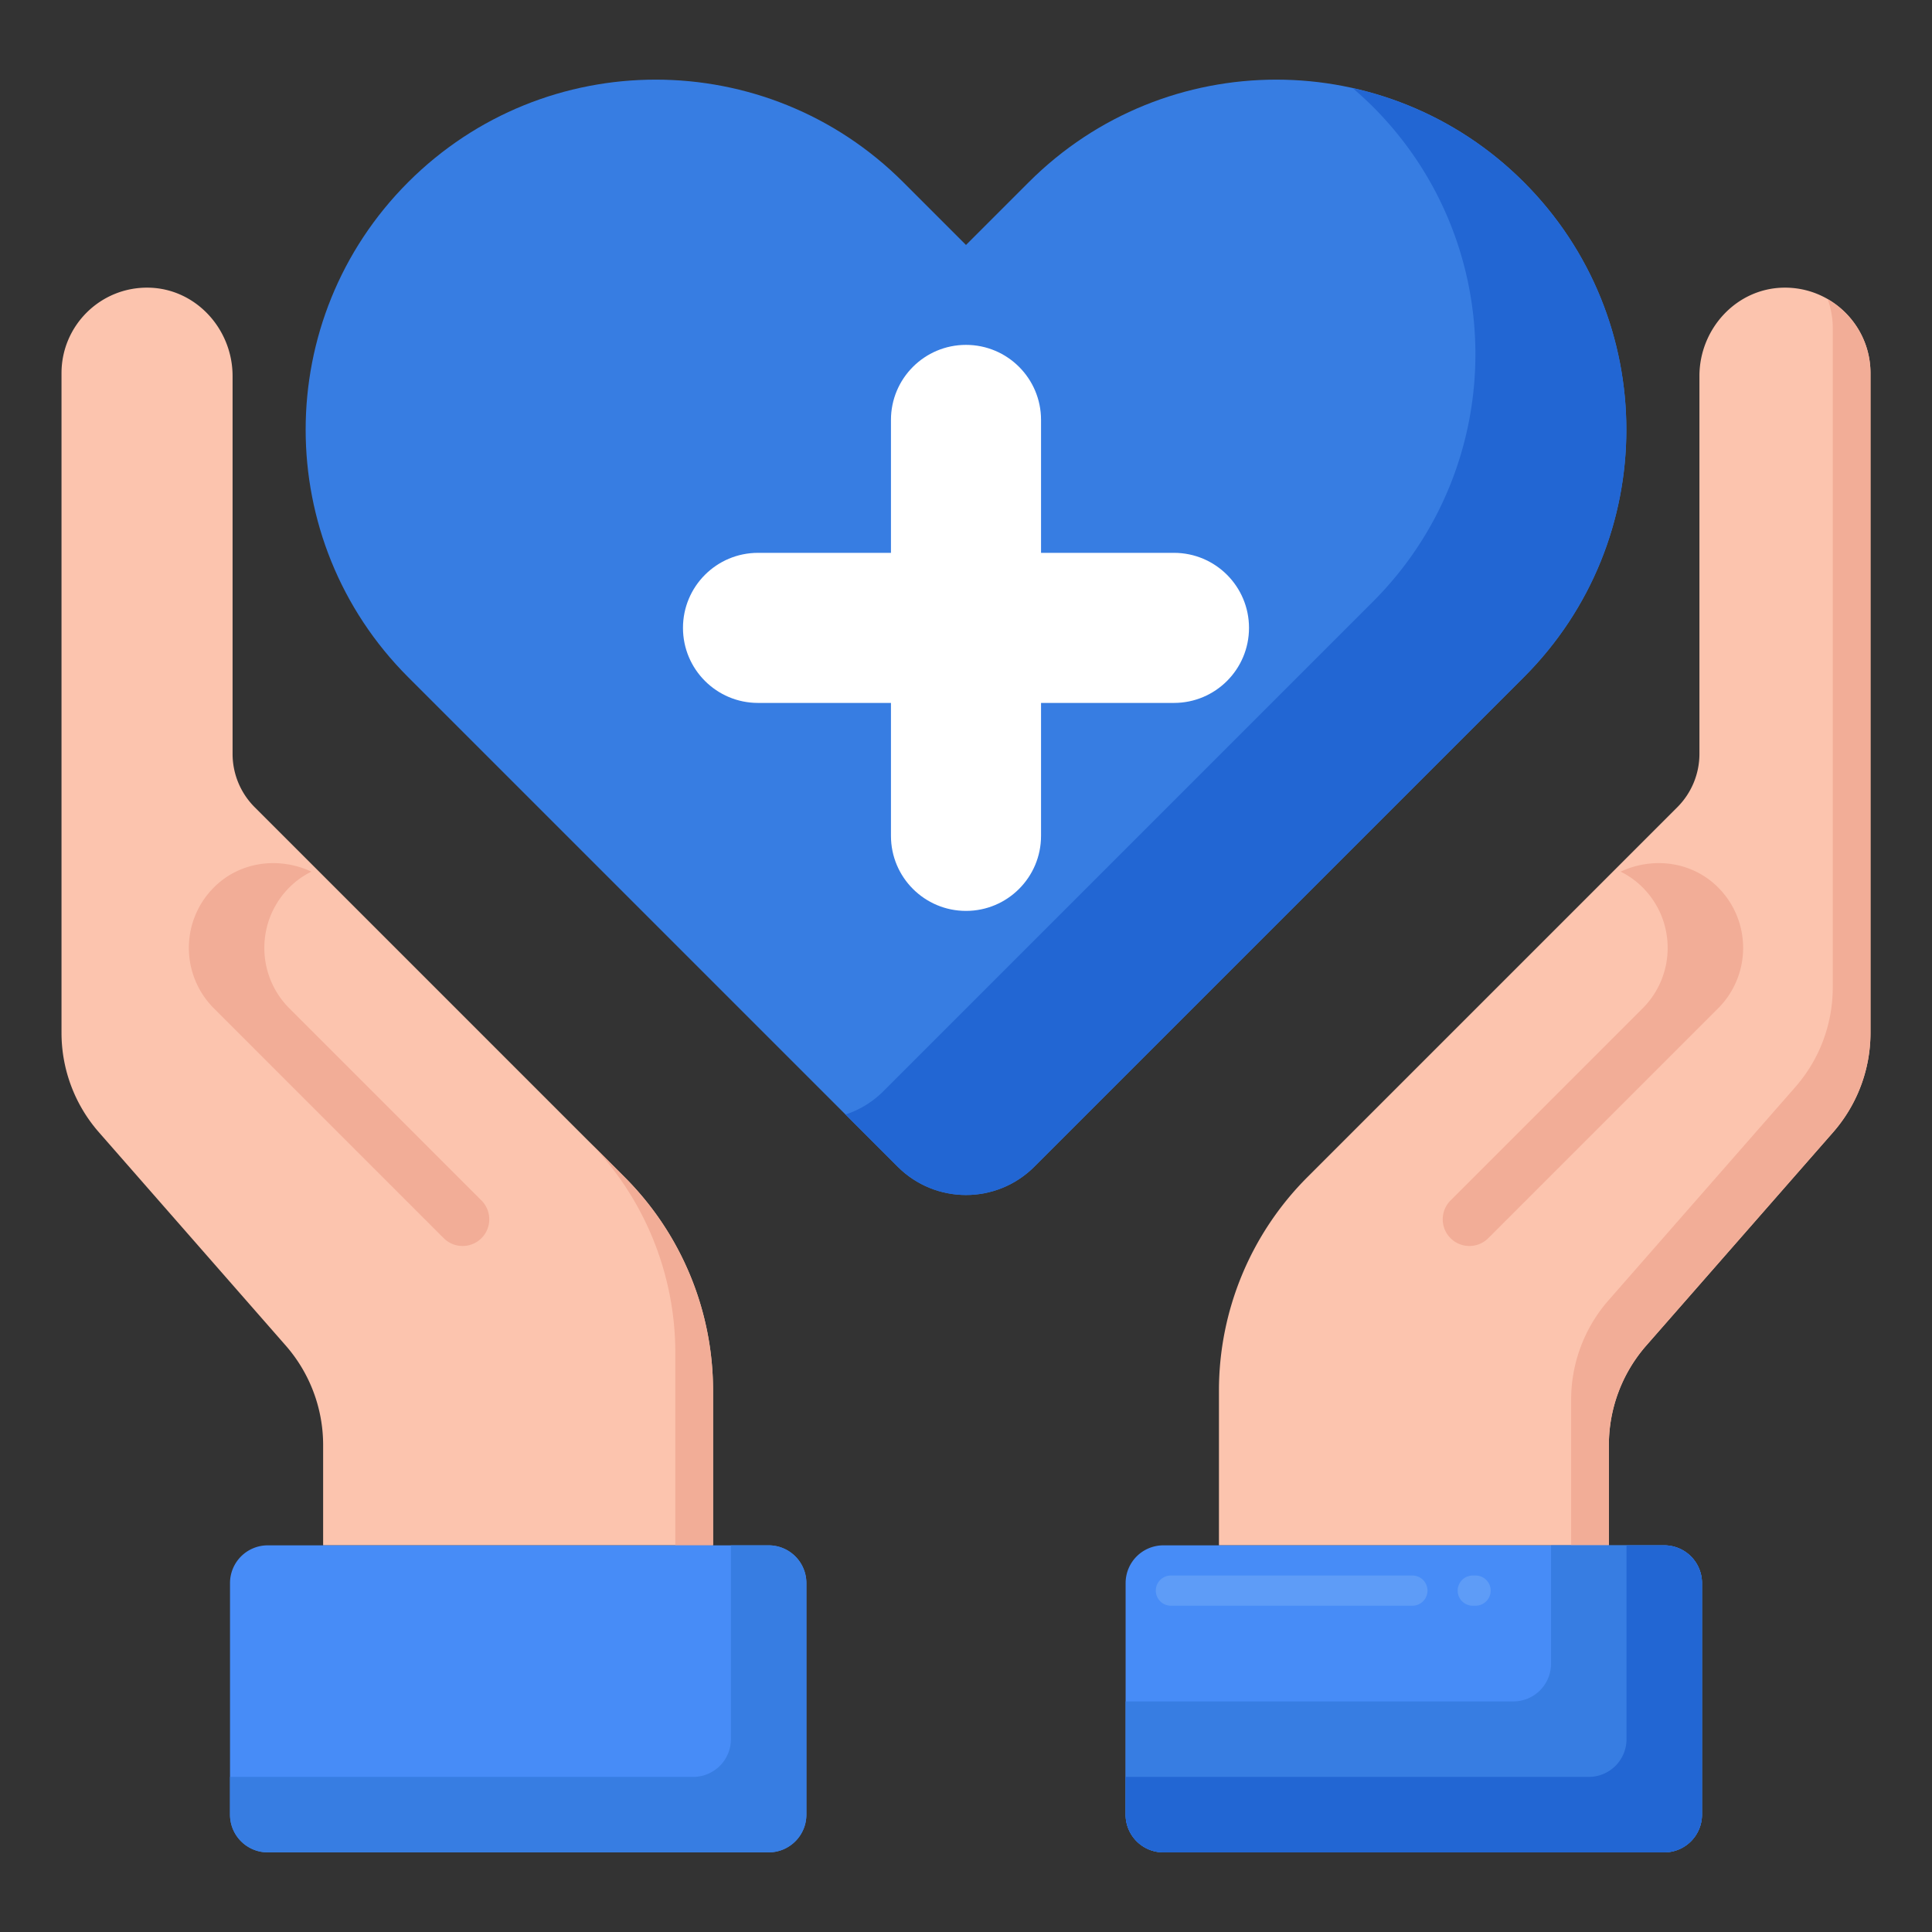 <?xml version="1.0" encoding="UTF-8"?> <svg xmlns="http://www.w3.org/2000/svg" xmlns:xlink="http://www.w3.org/1999/xlink" version="1.1" width="512" height="512" x="0" y="0" viewBox="0 0 256 256" style="enable-background:new 0 0 512 512" xml:space="preserve" class=""><rect x="0" y="0" width="256" height="256" fill="#333333" stroke="none"/><g><path fill="#377de2" d="M54.085 24.137c18.113-18.114 47.481-18.114 65.594 0L128 32.458l8.321-8.321c18.113-18.114 47.481-18.114 65.594 0 18.113 18.113 18.113 47.48 0 65.594l-8.321 8.321-56.542 56.542c-4.999 4.999-13.104 4.999-18.104 0L62.406 98.052l-8.321-8.321c-18.113-18.113-18.113-47.481 0-65.594z" opacity="1" data-original="#377de2" class=""></path><path fill="#2266d3" d="M201.915 24.137a46.144 46.144 0 0 0-22.681-12.461 46.843 46.843 0 0 1 2.681 2.461c18.113 18.113 18.113 47.48 0 65.594l-8.321 8.321-56.542 56.542a12.737 12.737 0 0 1-5.018 3.086l6.914 6.914c4.999 4.999 13.104 4.999 18.104 0l56.542-56.542 8.321-8.321c18.113-18.113 18.113-47.481 0-65.594z" opacity="1" data-original="#2266d3" class=""></path><path fill="#fcc4ae" d="M236.305 38.117c-6.239.114-11.121 5.467-11.121 11.707v50.064c0 2.652-1.054 5.196-2.929 7.071l-49.022 49.022a40.002 40.002 0 0 0-11.716 28.284v20.5h51.667v-13.291c0-4.848 1.761-9.531 4.955-13.178l24.756-28.262a20.002 20.002 0 0 0 4.955-13.178V49.448c0-6.33-5.189-11.448-11.545-11.331z" opacity="1" data-original="#fcc4ae"></path><path fill="#f2ad97" d="M242.182 39.645c.425 1.19.668 2.467.668 3.803v87.407c0 4.848-1.761 9.531-4.955 13.178l-24.756 28.262a20.002 20.002 0 0 0-4.955 13.178v19.291h5v-13.291c0-4.848 1.761-9.531 4.955-13.178l24.756-28.262a20.002 20.002 0 0 0 4.955-13.178V49.448c0-4.192-2.284-7.842-5.668-9.803z" opacity="1" data-original="#f2ad97"></path><path fill="#f2ad97" d="M227.503 117.438c-3.474-3.349-8.584-3.898-12.765-1.94a10.874 10.874 0 0 1 2.765 1.94c4.577 4.412 4.627 11.701.151 16.177l-25.45 25.451a3.535 3.535 0 1 0 5 5l30.45-30.451c4.477-4.477 4.426-11.765-.151-16.177z" opacity="1" data-original="#f2ad97"></path><path fill="#478cf7" d="M225.522 240.448v-30.683a5 5 0 0 0-5-5H154.15a5 5 0 0 0-5 5v30.683a5 5 0 0 0 5 5h66.372a5 5 0 0 0 5-5z" opacity="1" data-original="#478cf7"></path><path fill="#5e9cf7" d="M195.522 212.765h-.372a2 2 0 0 1 0-4h.372a2 2 0 0 1 0 4zm-8.372 0h-32a2 2 0 0 1 0-4h32a2 2 0 0 1 0 4z" opacity="1" data-original="#5e9cf7"></path><path fill="#377de2" d="M154.15 245.448a5 5 0 0 1-5-5v-15h51.372a5 5 0 0 0 5-5v-15.683h15a5 5 0 0 1 5 5v30.683a5 5 0 0 1-5 5z" opacity="1" data-original="#377de2" class=""></path><path fill="#2266d3" d="M154.15 245.448a5 5 0 0 1-5-5v-5h61.372a5 5 0 0 0 5-5v-25.683h5a5 5 0 0 1 5 5v30.683a5 5 0 0 1-5 5z" opacity="1" data-original="#2266d3" class=""></path><path fill="#fcc4ae" d="M42.817 191.474v13.291h51.667v-20.5a39.996 39.996 0 0 0-11.716-28.284l-49.022-49.022a10.001 10.001 0 0 1-2.929-7.071V49.824c0-6.24-4.882-11.593-11.121-11.707C13.339 38 8.15 43.118 8.15 49.448v87.407c0 4.848 1.761 9.531 4.955 13.178l24.756 28.262a19.999 19.999 0 0 1 4.956 13.179z" opacity="1" data-original="#fcc4ae"></path><path fill="#f2ad97" d="M89.483 204.765h5v-20.5a39.996 39.996 0 0 0-11.716-28.284l-5-5a40.002 40.002 0 0 1 11.716 28.284zM28.497 117.438c3.474-3.349 8.584-3.898 12.765-1.94a10.874 10.874 0 0 0-2.765 1.94c-4.577 4.412-4.627 11.701-.151 16.177l25.45 25.451a3.535 3.535 0 1 1-5 5l-30.45-30.451c-4.477-4.477-4.426-11.765.151-16.177z" opacity="1" data-original="#f2ad97"></path><path fill="#478cf7" d="M106.85 240.448v-30.683a5 5 0 0 0-5-5H35.478a5 5 0 0 0-5 5v30.683a5 5 0 0 0 5 5h66.372a5 5 0 0 0 5-5z" opacity="1" data-original="#478cf7"></path><path fill="#377de2" d="M35.478 245.448a5 5 0 0 1-5-5v-5H91.85a5 5 0 0 0 5-5v-25.683h5a5 5 0 0 1 5 5v30.683a5 5 0 0 1-5 5z" opacity="1" data-original="#377de2" class=""></path><path fill="#ffffff" d="M155.558 73.255h-17.615V55.64c0-5.491-4.451-9.942-9.943-9.942-5.491 0-9.943 4.452-9.943 9.942v17.615h-17.615c-5.491 0-9.943 4.451-9.943 9.943s4.451 9.943 9.943 9.943h17.615v17.615c0 5.491 4.451 9.943 9.943 9.943 5.491 0 9.943-4.452 9.943-9.943V93.141h17.615c5.491 0 9.942-4.451 9.942-9.943s-4.451-9.943-9.942-9.943z" opacity="1" data-original="#ffffff" class=""></path></g></svg> 